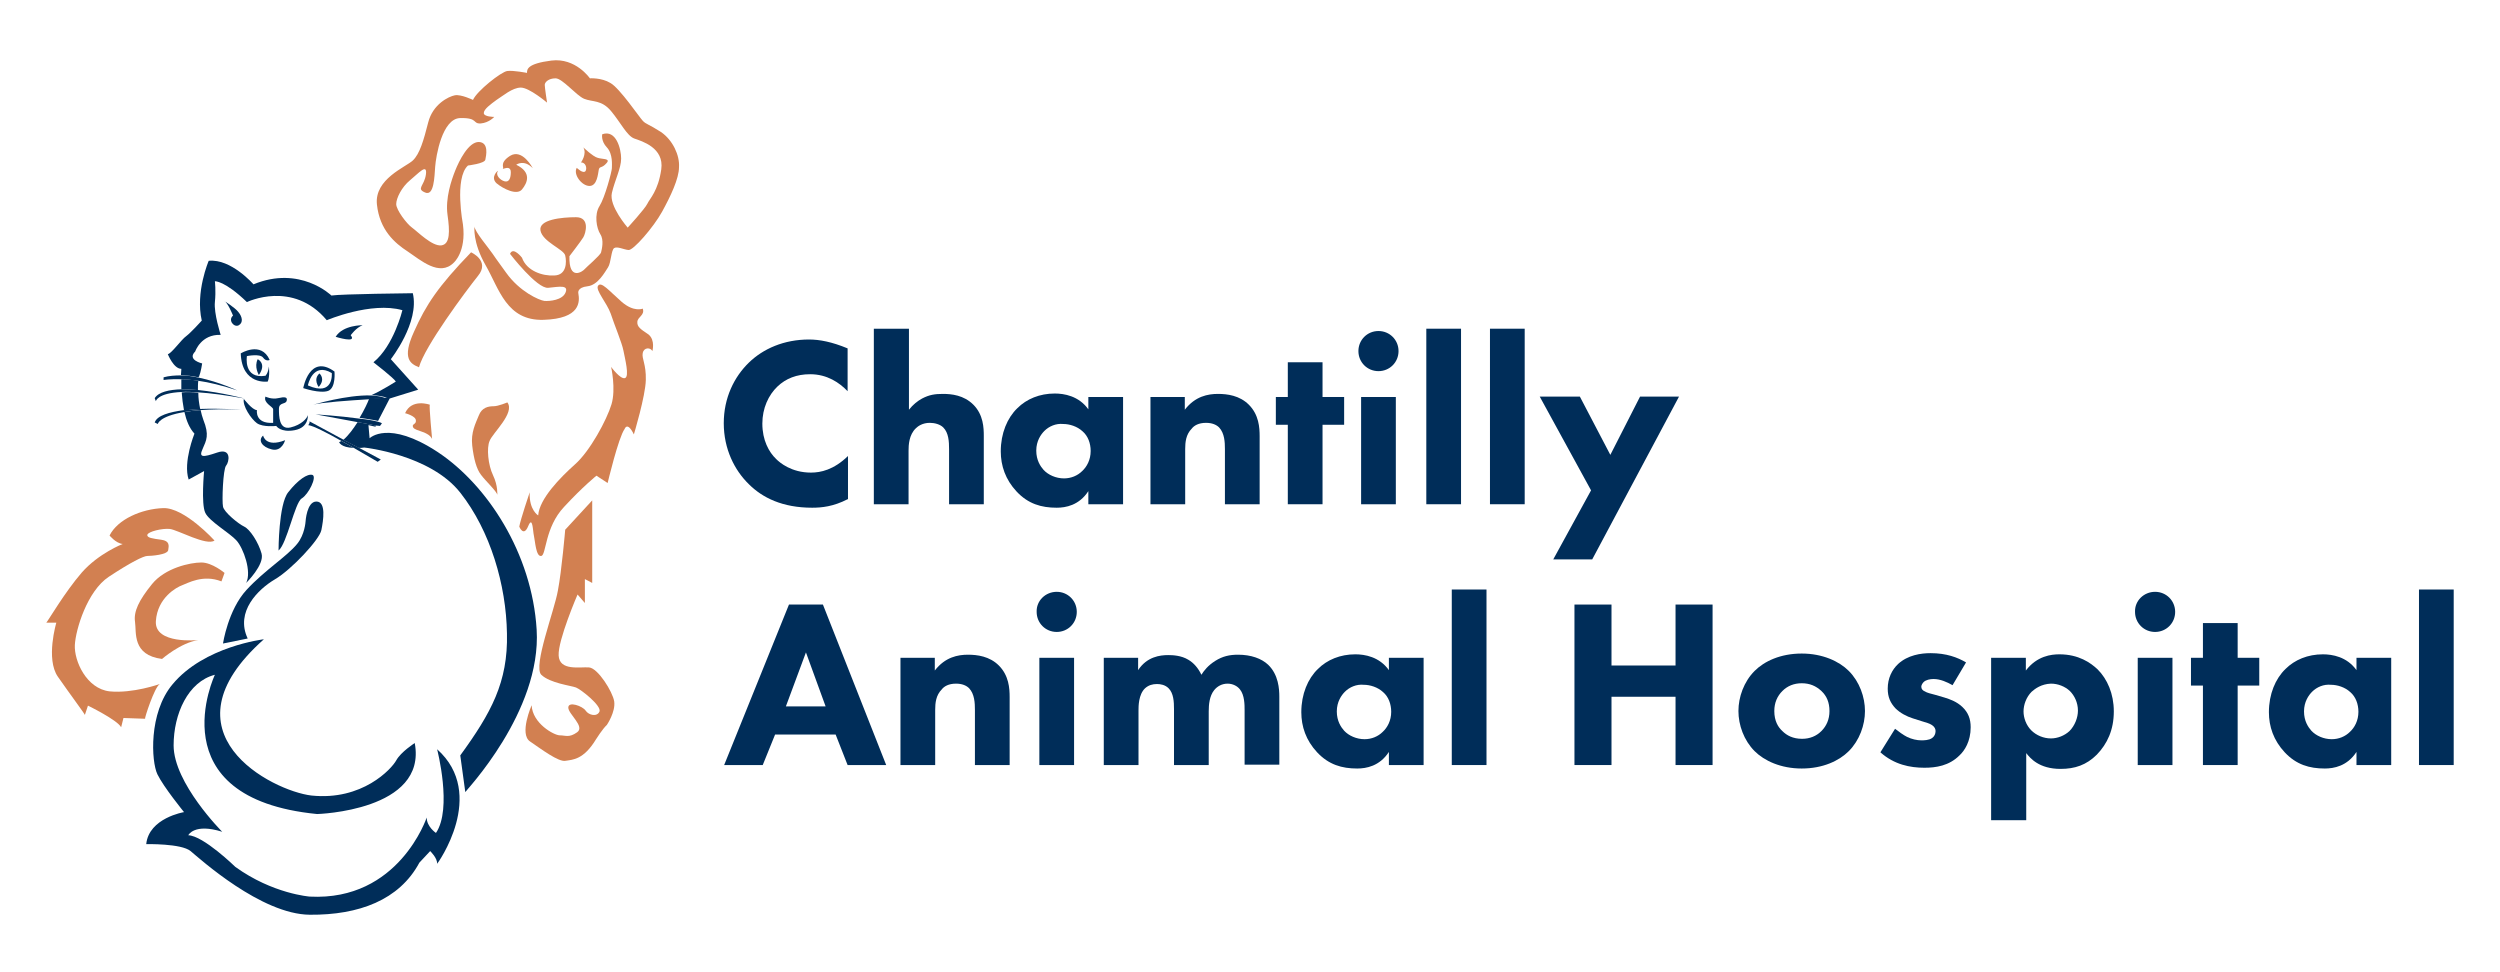 <svg xmlns="http://www.w3.org/2000/svg" xmlns:xlink="http://www.w3.org/1999/xlink" id="Layer_1" x="0px" y="0px" viewBox="0 0 648 252" style="enable-background:new 0 0 648 252;" xml:space="preserve"><style type="text/css">	.st0{fill:#D27849;}	.st1{fill:#0D1E20;}	.st2{fill:#FFFFFF;}	.st3{fill:#CB7849;}	.st4{fill:#000647;}	.st5{fill:#002D59;}	.st6{fill:#D38051;}	.st7{fill:#D28051;}</style><g>	<g>		<g>			<path class="st5" d="M219.7,129.4c-3.7,1.9-6.7,2.2-9.2,2.2c-7.7,0-12.9-2.6-16.4-6.1c-3.7-3.6-6.5-9.1-6.5-15.8    c0-6.6,2.7-12,6.5-15.7c3.7-3.6,9.1-6,15.6-6c2.7,0,5.9,0.6,10,2.3v11.1c-2.1-2.2-5.3-4.4-9.7-4.4c-3.5,0-6.3,1.1-8.5,3.2    c-2.3,2.2-3.9,5.6-3.9,9.6c0,4.3,1.7,7.4,3.6,9.2c0.9,0.9,3.9,3.5,9,3.5c2.5,0,5.9-0.7,9.6-4.3V129.4z"></path>			<path class="st5" d="M226.6,85.2h9v21c1.1-1.4,2.3-2.3,3.4-2.9c1.9-1,3.4-1.2,5.4-1.2c2.2,0,5.4,0.3,7.9,2.8    c2.6,2.6,2.7,6,2.7,8.1v17.7h-9v-14.3c0-1.9-0.1-4.2-1.5-5.6c-0.8-0.8-2.2-1.2-3.5-1.2c-1.9,0-3.1,0.9-3.6,1.4    c-1.8,1.7-1.9,4.4-1.9,5.8v13.9h-9V85.2z"></path>			<path class="st5" d="M282.1,102.9h9v27.8h-9v-3.4c-2.4,3.7-5.9,4.3-8.2,4.3c-4,0-7.4-1-10.4-4.2c-2.9-3.1-4.1-6.7-4.1-10.4    c0-4.7,1.7-8.7,4.3-11.2c2.4-2.4,5.8-3.8,9.7-3.8c2.4,0,6.2,0.6,8.7,4.1V102.9z M270.7,111.7c-0.9,0.9-2.1,2.6-2.1,5.1    c0,2.5,1.1,4.1,1.9,5c1.2,1.3,3.2,2.2,5.3,2.2c1.8,0,3.5-0.7,4.7-1.9c1.2-1.1,2.2-2.9,2.2-5.2c0-2-0.7-3.9-2.1-5.1    c-1.4-1.3-3.4-1.9-5-1.9C273.7,109.7,271.9,110.5,270.7,111.7z"></path>			<path class="st5" d="M298.1,102.9h9v3.3c2.7-3.5,6-4.1,8.6-4.1c2.4,0,5.6,0.4,8,2.8c2.6,2.6,2.8,5.9,2.8,8.2v17.6h-9v-14.3    c0-1.8-0.1-4.1-1.5-5.6c-0.7-0.7-1.8-1.2-3.4-1.2c-1.9,0-3.1,0.7-3.7,1.5c-1.5,1.5-1.7,3.5-1.7,5.3v14.3h-9V102.9z"></path>			<path class="st5" d="M342.8,110.1v20.6h-9v-20.6h-3.1v-7.2h3.1v-9h9v9h5.6v7.2H342.8z"></path>			<path class="st5" d="M357.3,85.8c2.9,0,5.2,2.3,5.2,5.2c0,2.9-2.3,5.2-5.2,5.2c-2.9,0-5.2-2.3-5.2-5.2    C352.1,88.1,354.4,85.8,357.3,85.8z M361.8,102.9v27.8h-9v-27.8H361.8z"></path>			<path class="st5" d="M378.7,85.2v45.5h-9V85.2H378.7z"></path>			<path class="st5" d="M395.2,85.2v45.5h-9V85.2H395.2z"></path>			<path class="st5" d="M412.4,127.1l-13.3-24.3h10.4l7.9,15.1l7.7-15.1h10.1L412.7,145h-10.1L412.4,127.1z"></path>		</g>		<g>			<path class="st5" d="M216.6,190.4h-15.7l-3.2,7.9h-10l16.8-41.6h8.8l16.4,41.6h-10L216.6,190.4z M214,183.1l-5.1-14l-5.2,14H214z    "></path>			<path class="st5" d="M233.3,170.5h9v3.3c2.7-3.5,6-4.1,8.6-4.1c2.4,0,5.6,0.4,8,2.8c2.6,2.6,2.8,5.9,2.8,8.2v17.6h-9V184    c0-1.8-0.1-4.1-1.5-5.6c-0.7-0.7-1.8-1.2-3.4-1.2c-1.9,0-3.1,0.7-3.7,1.5c-1.5,1.5-1.7,3.5-1.7,5.3v14.3h-9V170.5z"></path>			<path class="st5" d="M273.9,153.4c2.9,0,5.2,2.3,5.2,5.2c0,2.9-2.3,5.2-5.2,5.2s-5.2-2.3-5.2-5.2    C268.6,155.7,271,153.4,273.9,153.4z M278.4,170.5v27.8h-9v-27.8H278.4z"></path>			<path class="st5" d="M286,170.5h9v3.2c2.3-3.5,5.7-3.9,7.8-3.9c1.2,0,3.4,0.1,5.2,1.2c1.4,0.8,2.6,2.2,3.4,3.9    c0.7-1.1,1.7-2.4,3.6-3.6c1.9-1.2,3.7-1.6,5.9-1.6c3.4,0,6.1,1,7.8,2.6c2.7,2.6,2.9,6.3,2.9,8.3v17.6h-9v-14.1    c0-1.4,0-3.9-1.2-5.4c-0.7-0.9-1.9-1.5-3.2-1.5c-1.5,0-2.7,0.7-3.5,1.7c-1.2,1.5-1.4,3.7-1.4,5.5v13.9h-9v-14.5    c0-1.9-0.1-4.1-1.4-5.4c-0.9-0.9-2.1-1.1-3-1.1c-1.2,0-2.2,0.3-3.1,1.1c-1.7,1.6-1.7,4.7-1.7,5.7v14.2h-9V170.5z"></path>			<path class="st5" d="M360,170.5h9v27.8h-9v-3.4c-2.4,3.7-5.9,4.3-8.2,4.3c-4,0-7.4-1-10.4-4.2c-2.9-3.1-4.1-6.7-4.1-10.4    c0-4.7,1.7-8.7,4.3-11.2c2.4-2.4,5.8-3.8,9.7-3.8c2.4,0,6.2,0.6,8.7,4.1V170.5z M348.6,179.3c-0.9,0.9-2.1,2.6-2.1,5.1    c0,2.5,1.1,4.1,1.9,5c1.2,1.3,3.2,2.2,5.3,2.2c1.8,0,3.5-0.7,4.7-1.9c1.2-1.1,2.2-2.9,2.2-5.2c0-2-0.7-3.9-2.1-5.1    c-1.4-1.3-3.4-1.9-5-1.9C351.6,177.3,349.8,178.1,348.6,179.3z"></path>			<path class="st5" d="M385.3,152.8v45.5h-9v-45.5H385.3z"></path>			<path class="st5" d="M417.7,172.5h16.6v-15.8h9.6v41.6h-9.6v-17.7h-16.6v17.7h-9.6v-41.6h9.6V172.5z"></path>			<path class="st5" d="M479.2,194.7c-2.5,2.5-6.7,4.5-12.2,4.5c-5.4,0-9.7-2-12.2-4.5c-2.8-2.8-4.2-6.8-4.2-10.4    c0-3.6,1.4-7.6,4.2-10.4c2.5-2.5,6.7-4.5,12.2-4.5c5.4,0,9.7,2,12.2,4.5c2.8,2.8,4.2,6.8,4.2,10.4    C483.4,187.9,482,191.9,479.2,194.7z M462,179.1c-1.3,1.3-2.1,3-2.1,5.2c0,2.6,1,4.2,2.1,5.2c1.1,1.1,2.7,2,5.1,2    c2,0,3.7-0.7,5-2c1.3-1.3,2.1-3,2.1-5.2c0-2.2-0.7-3.9-2.1-5.2s-3-2-5.1-2C465,177.1,463.3,177.8,462,179.1z"></path>			<path class="st5" d="M506.1,177.6c-1.4-0.8-3.2-1.6-4.9-1.6c-0.9,0-2,0.2-2.6,0.8c-0.3,0.3-0.6,0.8-0.6,1.2c0,0.6,0.4,1,0.9,1.2    c0.6,0.4,1.6,0.6,2.7,0.9l2.4,0.7c1.6,0.5,3.2,1.1,4.6,2.4c1.6,1.5,2.2,3.2,2.2,5.3c0,3.7-1.6,6.1-2.9,7.3    c-2.7,2.7-6.1,3.2-9.1,3.2c-3.7,0-7.8-0.8-11.4-4l3.8-6.1c0.9,0.7,2.1,1.6,3.1,2.1c1.2,0.6,2.6,0.9,3.7,0.9c0.6,0,2,0,2.8-0.6    c0.6-0.4,0.9-1.1,0.9-1.8c0-0.5-0.2-1.1-1-1.6c-0.6-0.4-1.4-0.6-2.7-1l-2.2-0.7c-1.6-0.5-3.3-1.4-4.5-2.6c-1.3-1.4-2-2.9-2-5.1    c0-2.7,1.1-4.9,2.7-6.4c2.5-2.3,5.9-2.8,8.4-2.8c4.1,0,7,1.1,9.2,2.4L506.1,177.6z"></path>			<path class="st5" d="M525.1,212.6h-9v-42.1h9v3.3c2.9-3.8,6.6-4.2,8.7-4.2c5,0,8.1,2.2,9.9,3.9c2.5,2.5,4.2,6.3,4.2,10.9    c0,4.8-1.7,8.4-4.4,11.2c-2.7,2.7-5.7,3.7-9.4,3.7c-5.6,0-7.9-2.8-8.9-4.1V212.6z M526.6,179.3c-1.4,1.4-2.1,3.4-2.1,5.1    c0,1.7,0.7,3.6,2,4.9c1.3,1.3,3.2,2.1,5.1,2.1c1.7,0,3.5-0.7,4.8-1.9c1.4-1.4,2.2-3.5,2.2-5.3c0-2.1-0.9-3.9-2.1-5.1    c-1.3-1.2-3.1-1.9-4.9-1.9C529.1,177.3,527.5,178.5,526.6,179.3z"></path>			<path class="st5" d="M558.6,153.4c2.9,0,5.2,2.3,5.2,5.2c0,2.9-2.3,5.2-5.2,5.2c-2.9,0-5.2-2.3-5.2-5.2    C553.3,155.7,555.7,153.4,558.6,153.4z M563.1,170.5v27.8h-9v-27.8H563.1z"></path>			<path class="st5" d="M580,177.7v20.6h-9v-20.6h-3.1v-7.2h3.1v-9h9v9h5.6v7.2H580z"></path>			<path class="st5" d="M610.8,170.5h9v27.8h-9v-3.4c-2.4,3.7-5.9,4.3-8.2,4.3c-4,0-7.4-1-10.4-4.2c-2.9-3.1-4.1-6.7-4.1-10.4    c0-4.7,1.7-8.7,4.3-11.2c2.4-2.4,5.8-3.8,9.7-3.8c2.4,0,6.2,0.6,8.7,4.1V170.5z M599.3,179.3c-0.9,0.9-2.1,2.6-2.1,5.1    c0,2.5,1.1,4.1,1.9,5c1.2,1.3,3.2,2.2,5.3,2.2c1.8,0,3.5-0.7,4.7-1.9c1.2-1.1,2.2-2.9,2.2-5.2c0-2-0.7-3.9-2.1-5.1    c-1.4-1.3-3.4-1.9-5-1.9C602.3,177.3,600.5,178.1,599.3,179.3z"></path>			<path class="st5" d="M636,152.8v45.5h-9v-45.5H636z"></path>		</g>	</g>	<g>		<g>			<path class="st6" d="M165.2,83.4c0.1-1.3,2-1.7,1.4-3.4c0,0-2.3,1-5.5-1.8c-3.2-2.8-5.3-5.4-6.1-4.1c-0.7,1.1,2.3,4.4,3.3,7.2    c0.9,2.8,2.9,7.5,3.3,9.6c0.4,2.1,1.6,6.7,0.4,7.1c-1.2,0.4-3.6-2.9-3.6-2.9s1.3,5.7,0.1,9.7c-1.2,4-5.6,12.2-9.5,15.6    c-3.8,3.4-9.2,8.9-9.5,13.2c0,0-2.4-1.4-2.2-6c0,0-2.4,7.1-2.7,8.9c0,0,1.1,2.8,2.3-0.1c1.2-2.9,1.2,1.3,1.5,2.5    c0.3,1.2,0.5,5.5,1.9,5.2c1.3-0.2,0.9-7.4,5.9-12.7c4.9-5.3,8.4-8.1,8.4-8.1l2.9,1.9c0,0,2.8-11.8,4.4-14c0,0,0.7-2.1,2.4,1.4    c0,0,3-9.9,3.1-14.1c0.1-4.2-1.1-5.5-0.8-7c0.3-1.5,2-1.5,2.5-0.5c0,0,0.8-2.8-1-4.3C166,85.3,165.1,84.7,165.2,83.4z"></path>			<path class="st7" d="M107.1,110.8c0.6,1,4,1,4.9,3c0,0-0.8-8.4-0.6-8.9c0,0-4.7-1.7-6.4,2.2c0,0,2.8,0.7,2.8,1.9    C107.9,110.1,106.6,109.8,107.1,110.8z"></path>			<path class="st7" d="M131.5,104.3c0,0-2.3,1-3.6,1c-1.3,0-3,0.3-3.8,2.4c-0.8,2-2.1,4.4-1.7,7.8c0.4,3.4,1.1,6.1,2.3,7.6    c1.1,1.5,4.2,4.4,4.2,5.2c0,0,0.2-2.4-1.1-5.1c-1.3-2.7-1.7-7.1-0.9-8.9C127.6,112.3,133.6,107,131.5,104.3z"></path>			<path class="st7" d="M152.7,173c-2.3-0.2-7.7,1-7.9-3.1c-0.2-4,4.9-15.8,4.9-15.8l1.9,2.2v-6.2l1.9,1v-21.4l-7,7.6    c0,0-0.9,10.6-1.9,15.8c-0.9,5.2-6.5,19.6-4.3,21.8c2.3,2.2,7.7,2.8,9,3.3c1.3,0.5,6.6,4.7,6.1,6.2c-0.6,1.5-2.8,1-3.6-0.2    c-0.8-1.2-4.5-2.5-4.5-0.8c0,1.7,4.4,4.9,2.3,6.4c-2.1,1.5-3,0.8-4.5,0.8c-1.5,0-7.1-3.1-7.3-7.8c0,0-3.3,7.5-0.4,9.4    c2.8,1.9,7.4,5.4,9.2,5c1.9-0.3,4.7-0.3,7.9-5.6c0,0,1.7-2.7,2.8-3.7c0,0,2.3-3.4,1.9-6.1C158.8,179.3,155,173.2,152.7,173z"></path>			<path class="st7" d="M41.4,177.3c0,0-7,2.5-13,1.9c-6-0.7-9.2-7.9-9-12c0.2-4,3.2-14,8.8-17.7c5.6-3.7,9-5.4,10-5.4    c1,0,5.2-0.3,5.4-1.5c0.2-1.2,0.4-2.4-1.8-2.7c-2.2-0.3-3.8-0.5-3.6-1.3c0.2-0.8,3.8-1.7,5.8-1.5c2,0.2,9.6,4.5,11.6,3    c0,0-7.8-8.6-13.3-8.4c-5.6,0.2-11.8,2.9-13.9,7.1c0,0,1.6,2,3.4,2.2c0,0-6.2,2.4-10.6,7.4c-4.4,5.1-8.6,12.3-9.2,13h2.6    c0,0-2.8,9.4,0.4,14c3.2,4.6,6.8,9.4,7,9.9l0.8-2.4c0,0,7.6,3.7,8.6,5.6l0.6-2.4l5.6,0.2C37.4,186.3,40,178.2,41.4,177.3z"></path>			<path class="st7" d="M39.4,151.4c-3.4,4.2-4.8,7.1-4.4,9.8c0.4,2.7-0.8,8.6,7,9.6c0,0,4.8-4.2,9.4-4.9c0,0-11.4,1.2-11-4.9    c0.4-6.1,5.4-8.8,6.8-9.3c1.4-0.5,5.4-2.9,10.2-1l0.8-2.2c0,0-3.2-2.7-6-2.7C49.3,145.8,42.8,147.2,39.4,151.4z"></path>			<path class="st7" d="M171.3,34.2c-3.1-2-3.9-2-4.7-2.9c-0.8-0.8-6-8.5-8.4-9.8c-2.3-1.4-5.3-1.2-5.3-1.2s-3.7-5.4-10-4.6    c-6.3,0.8-6.3,2.3-6.3,3.2c0,0-3.5-0.7-5.1-0.5c-1.6,0.2-7.9,5.2-8.9,7.5c0,0-3.1-1.5-4.7-1.2c-1.6,0.3-5.7,2.3-6.9,7    c-1.2,4.7-2.2,8.2-4,9.9c-1.8,1.7-10,4.8-9.3,11.4c0.7,6.6,4.6,10,8,12.2c3.3,2.2,8.2,6.6,11.9,2.9c0,0,3.3-2.8,2.4-9.9    c0,0-2.3-12,1.3-15.3c0,0,4.3-0.5,4.5-1.5c0.2-1,1-4.5-1.7-4.6c-2.7,0-5.1,4.9-6.1,7.4c-1,2.5-2.6,7.2-2,11.5    c0.6,4.2,0.7,7.6-1.6,7.9c-2.4,0.3-6.2-3.6-7.6-4.6c-1.4-1-4.1-4.6-4.1-6.1c0-1.5,1.4-4.4,3.6-6.2c2.2-1.8,4.5-4.5,4.1-1.5    c-0.4,3-2.6,3.7-0.2,4.7c2.3,1,2.4-4,2.6-6.7c0.2-2.7,1.8-12.5,6.5-12.6c4.7-0.1,3.1,1.5,5.3,1.4c2.2-0.2,3.5-1.7,3.5-1.7    s-2.7,0-2.7-1c0-1,1.8-2.3,3.3-3.4c1.6-1,4.1-3.2,6.3-3.2c2.2,0,6.8,3.9,6.8,3.9s-0.6-3.9-0.6-4.6c0-0.7,1-1.7,2.8-1.7    c1.8,0,5.3,4.4,7.4,5.3c2.2,0.9,4.5,0.2,7,3.2c2.5,3,4.1,6.4,6,7.1c2,0.7,7.8,2.4,7,8c-0.8,5.6-3,7.6-3.6,8.9    c-0.6,1.3-5.1,6.2-5.1,6.2s-4.9-5.6-4.1-9c0.8-3.4,2.4-6.4,2.4-8.9c0-2.5-1.3-7.6-4.9-6.3c0,0-0.4,1.7,1.2,3.4    c1.6,1.7,1.3,4.6,1.3,5.4c0,0.8-1.8,7.6-3.2,9.8c-1.4,2.2-0.8,5.7,0.2,7.3c1,1.5,0.4,3.9,0.2,4.7c-0.2,0.8-3.9,3.9-4.3,4.4    c-0.4,0.5-4.1,3.2-3.9-3.4c0,0,3-3.9,3.6-4.9c0.6-1,1.8-5.2-1.9-5.2c-3.7,0-9.8,0.6-9.2,3.5c0.6,2.9,6,4.8,6.4,6.4    c0.4,1.7,0.4,5.1-2.8,5.2c-3.1,0.2-7.2-1.2-8.4-4.6c0,0-2.3-3-3.1-1c0,0,7,9.1,9.9,8.8c2.9-0.3,5.3-0.8,4.5,1.2    c-0.8,2-4.1,2.3-5.5,2.2c-1.4-0.2-6.4-2.4-9.9-7.3c-3.5-4.9-2.5-3.4-3.5-4.9c-1-1.5-4.7-5.8-4.7-7.1c0,0-0.6,4,2.9,10.1    c3.5,6.1,5.4,14.4,15,14.1c9.6-0.3,9.4-4.7,9-6.9c0,0-0.4-1.5,2.4-1.8c2.7-0.3,4.5-3.7,5.3-4.9c0.8-1.2,0.8-4.5,1.6-5    c0.8-0.5,2.5,0.4,3.7,0.5c1.2,0.2,6.5-5.9,8.7-9.9c2.2-4,4.4-8.6,4.4-11.6C176.2,40.3,174.4,36.3,171.3,34.2z"></path>			<path class="st7" d="M128.7,47.5c1.8,1.5,5.3,3.2,6.6,1.6c1.4-1.7,2.6-4.4-1.5-6.4c0,0,2-1.5,4.3,0.9c0,0-2.7-5.2-5.9-3.2    c-3.1,2-1.2,3.2-2,3.4c-0.8,0.2,0.8-0.2,0.8-0.2s1.4-0.5,1.4,1c0,1.5-0.4,2.7-1.6,2.4c-1.2-0.3-2.5-1.7-1.7-2.7    C129.1,44.1,127,45.9,128.7,47.5z"></path>			<path class="st7" d="M149.5,43.5c-1,1.7,1.3,4.7,3.3,4.7c2,0,2.2-3.2,2.4-4.2c0.2-1,0.8-0.3,2-1.7c1.2-1.3-1.2-1-2.3-1.4    c-1.2-0.3-3.7-2.7-3.7-2.7c1,1.7-0.6,3.9-0.6,3.9c1.2,0,1.6,1.4,1.2,2.2C151.2,45.2,149.5,43.5,149.5,43.5z"></path>			<path class="st5" d="M47,100.9c1.4,0,2.8,0.1,4.3,0.2c0-0.9,0-1.8,0.1-2.4c-1.7-0.3-3.2-0.4-4.4-0.4C47,99.1,47,100,47,100.9z"></path>			<path class="st5" d="M87.9,114.6c0,0,0.4,1.4,3.8,1.5c-1-0.6-2.1-1.2-3.2-1.8C88.3,114.4,88.1,114.5,87.9,114.6z"></path>			<path class="st5" d="M47.1,101.7c0.1,1.5,0.3,3.1,0.6,4.7c1.4-0.2,2.8-0.3,4.2-0.3c-0.3-1.5-0.5-2.9-0.5-4.3    C49.7,101.6,48.3,101.6,47.1,101.7z"></path>			<path class="st5" d="M50.4,112.4c0,0-3,7.4-1.5,11.9l4-2.2c0,0-0.8,8.5,0.3,10.8c1,2.2,6.3,5.2,8.1,7.2c1.8,2,4,8.1,2.5,11    c0,0,4.8-4.7,4-7.6c-0.8-2.9-3-6.3-4.5-7c-1.5-0.7-5.3-3.8-5.5-5.2c-0.3-1.3,0-9.7,0.8-10.6c0.8-0.9,1.5-4.7-2.3-3.4    c-3.8,1.3-4.8,1.3-3.8-0.9c1-2.3,1.8-3.6,0.2-7.6c-0.3-0.8-0.5-1.6-0.7-2.5c-1.6,0.1-3,0.3-4.2,0.5C48.3,109,49.1,111,50.4,112.4    z"></path>			<path class="st5" d="M101,103.3l7.4-2.3l-7.1-7.9c0,0,7.5-9.5,5.7-17.1c0,0-18.6,0.2-21.1,0.6c0,0-8.1-7.9-20.2-2.9    c0,0-5.8-6.7-11.6-6.1c0,0-3.5,8.1-1.8,15.5c0,0-2.8,3.1-4,4c-1.3,0.9-3.8,4.5-4.8,4.7c0,0,1.5,3.8,3.5,3.8c0,0,0,0.6-0.1,1.6    c1.5,0.1,3.1,0.3,4.6,0.6c0-0.1,0-0.2,0.1-0.2c0.5-1.3,0.8-3.4,0.8-3.4s-4-0.9-1.8-3.1c0,0,1.5-4.5,6.6-4.3c0,0-1.8-5.6-1.5-8.5    c0.3-2.9,0-5.4,0-5.4s2.5-0.2,8.3,5.4c0,0,11.9-5.8,20.7,4.7c0,0,11.5-4.9,19.6-2.6c0,0-2.2,9.2-7.5,13.5c0,0,5.3,4.1,5.8,5    c0,0-3.6,2.3-6.3,3.5c1.5,0.1,2.9,0.3,4,0.7c0,0-2,0.1-4.6,0.2c-0.4,1.1-1.3,3-2.5,5c1.9,0.3,3.6,0.5,4.8,0.8L101,103.3z"></path>			<path class="st5" d="M139.1,163.2c-1.2-19.8-12.8-37.5-25.6-46c-12.9-8.5-17.7-3.6-17.7-3.6l-0.3-3.4l1.8,0.4l0.2-0.3l-4.8-0.9    c-1.1,1.7-2.3,3.4-3.7,4.6l4,2.1c0.4,0,0.8,0,1.4-0.1c0,0,17.1,1.8,24.9,11.7c7.8,9.9,11.9,23.9,12.1,36.5    c0.3,12.6-4.1,20.6-12.1,31.6l1.3,9.5C120.5,205.2,140.4,184.5,139.1,163.2z"></path>			<path class="st5" d="M78.2,129.2c1.8-1.1,4-5.6,2.8-6.1c-1.3-0.4-3.8,1.3-6.3,4.5c-2.5,3.1-2.5,15.1-2.5,15.1    C74.4,140.9,76.4,130.3,78.2,129.2z"></path>			<path class="st5" d="M63.9,152.9c-4.8,5.2-6.1,13.9-6.1,13.9l6.4-1.3c-3.3-7,2.8-12.8,7-15.3c4.3-2.5,11.6-10.3,12.1-12.8    c0.5-2.5,1.3-7.4-1.3-7.4c-2.5,0-2.8,5.2-2.8,5.2S79,138.6,77,141C74.3,144.3,68.7,147.7,63.9,152.9z"></path>			<path class="st5" d="M113.3,194.2c0,0,4,15.4-0.3,21.7c0,0-2.4-1.6-2.4-4c0,0-7.2,21.7-30.3,20.5c0,0-9.6-0.7-19.3-7.7    c0,0-8.3-8.1-12.2-8.2c0,0,1.5-3.2,8.8-0.9c0,0-12.6-12.6-12.6-22.4c0-8.1,3.7-16.5,10.7-18.3c0,0-15.2,32,26.5,36.1    c0,0,28.6-0.8,25.3-18.4c0,0-3.6,2.3-4.8,4.5c-1.2,2.2-8.8,10.5-22,9.1C70.6,205,41,190,68.4,165.7c0,0-15.5,1.8-23.7,11.7    c-6.2,7.4-5.5,20-3.9,23.3c1.6,3.3,6.9,9.8,6.9,9.8s-9.1,1.5-9.8,8.3c0,0,9.1-0.2,11.5,1.8c2.4,2,18.3,16.4,30.9,16.5    c12.7,0.1,23.2-3.8,28.4-13.5l2.8-3c0,0,1.9,1.8,1.8,3.3C113.3,224,126.4,205.9,113.3,194.2z"></path>			<path class="st5" d="M61.9,84.3c1.2-0.7,0.9-2.2-0.1-3.4c-0.9-1.2-3.7-2.9-3.7-2.9c0.9,0.3,2.3,3.8,2.3,3.8    C59,83,60.7,85,61.9,84.3z"></path>			<path class="st5" d="M94,84.3c0,0-5.1-0.1-7,3c0,0,5.7,1.8,3.9-0.4C90.9,86.9,92.3,84.9,94,84.3z"></path>			<path class="st5" d="M69.9,93.3c-2.2-5-7.5-1.7-7.5-1.7c0.3,8.3,7,7.3,7,7.3c0.6-1.4,0.3-3.9,0.3-3.9c-0.2,1.8-0.9,2.4-0.9,2.4    C63,98.3,64,92.3,64,92.3s3.4-0.7,4.2,0.4C69,93.8,69.9,93.3,69.9,93.3z"></path>			<path class="st5" d="M85.1,101.3c2-0.8,1.6-5,1.6-5c-6.5-4.7-8.1,4.3-8.1,4.3S83,102.1,85.1,101.3z M79.8,99.9    c0,0,1.2-6.2,6.2-3.2C86,96.7,86.6,102.9,79.8,99.9z"></path>			<path class="st5" d="M66.6,109.7c1.6,1.1,5,0.7,5,0.7s1.1,1.8,4.8,1.1c3.7-0.7,3.4-3.9,3.4-3.9c-0.2,0.8-1.6,2.5-4.5,3.2    c-3,0.7-3-3-3-4.8c0-1.8,1.7-1.1,2-2.1c0.3-1-0.5-1.1-2.2-0.7c-1.7,0.4-3.3-0.4-3.3-0.4c-0.6,1.7,2,2.6,2,3.3c0,0.7,0,3.5,0,3.5    c-4.8,0.3-4.2-3.3-4.2-3.3c-1.2,0-3.4-2.9-3.4-2.9C62.8,105.2,65.1,108.6,66.6,109.7z"></path>			<path class="st5" d="M42.4,97.8v0.7c0,0,1.6-0.3,4.6-0.2c1.3,0,2.7,0.2,4.4,0.4c2.8,0.4,6.2,1.2,10.1,2.5c0,0-4.7-2.2-9.9-3.3    c-1.5-0.3-3.1-0.6-4.6-0.6C45.4,97.3,43.8,97.4,42.4,97.8z"></path>			<path class="st5" d="M40.1,103.2l0.3,0.8c0,0,0.3-2.1,6.7-2.4c1.2-0.1,2.6,0,4.3,0.1c3.1,0.2,7,0.7,12,1.6c0,0-6-1.6-12-2.2    c-1.5-0.1-2.9-0.2-4.3-0.2C43.8,101,41.1,101.6,40.1,103.2z"></path>			<path class="st5" d="M40.1,109.5l0.8,0.4c0,0,0.3-2,6.9-3.1c1.2-0.2,2.6-0.4,4.2-0.5c2.8-0.2,6.2-0.3,10.5-0.1    c0,0-5.2-0.4-10.6-0.2c-1.4,0.1-2.8,0.2-4.2,0.3C43.9,106.8,40.7,107.7,40.1,109.5z"></path>			<path class="st5" d="M96.2,102.5c-6.3-0.2-15,2.4-15,2.4c2.1-0.6,9.4-1.1,14.3-1.4c2.7-0.2,4.6-0.2,4.6-0.2    C99.1,102.8,97.8,102.6,96.2,102.5z"></path>			<path class="st5" d="M98.5,110.4l0.5-0.7c-0.2-0.1-0.6-0.3-1.1-0.4c-1.1-0.3-2.8-0.6-4.8-0.8c-5-0.7-11.3-1.1-11.3-1.1l10.8,2    l4.8,0.9L98.5,110.4z"></path>			<path class="st5" d="M80.2,109.2c0.2,0.4-0.3,1-0.3,1c1.2,0.1,4.9,2,8.6,4.1c1.1,0.6,2.2,1.2,3.2,1.8c3.4,2,6.2,3.6,6.2,3.6    l0.8-0.6l-5.8-3.1l-4-2.1L80.2,109.2z"></path>			<path class="st5" d="M68.2,112.9c-1.4,1.2-0.3,3,2.3,3.6c2.6,0.6,3.4-2.4,3.4-2.4C68.8,116.1,68.2,112.9,68.2,112.9z"></path>			<path class="st5" d="M67.1,97.2c2.1-3-0.3-4.1-0.3-4.1C65.8,95.1,67.1,97.2,67.1,97.2z"></path>			<path class="st5" d="M82.8,96.8c-1.7,1.5-0.2,3.5-0.2,3.5C84.5,98.2,82.8,96.8,82.8,96.8z"></path>			<path class="st7" d="M122.1,65.4c-8.5,8.8-11.7,13.6-14.8,20.6c-3.2,7-0.9,8.3,1.3,9.2c1.4-5.3,12.1-19.7,15.3-23.7    C127.1,67.6,122.1,65.4,122.1,65.4z"></path>		</g>	</g></g></svg>